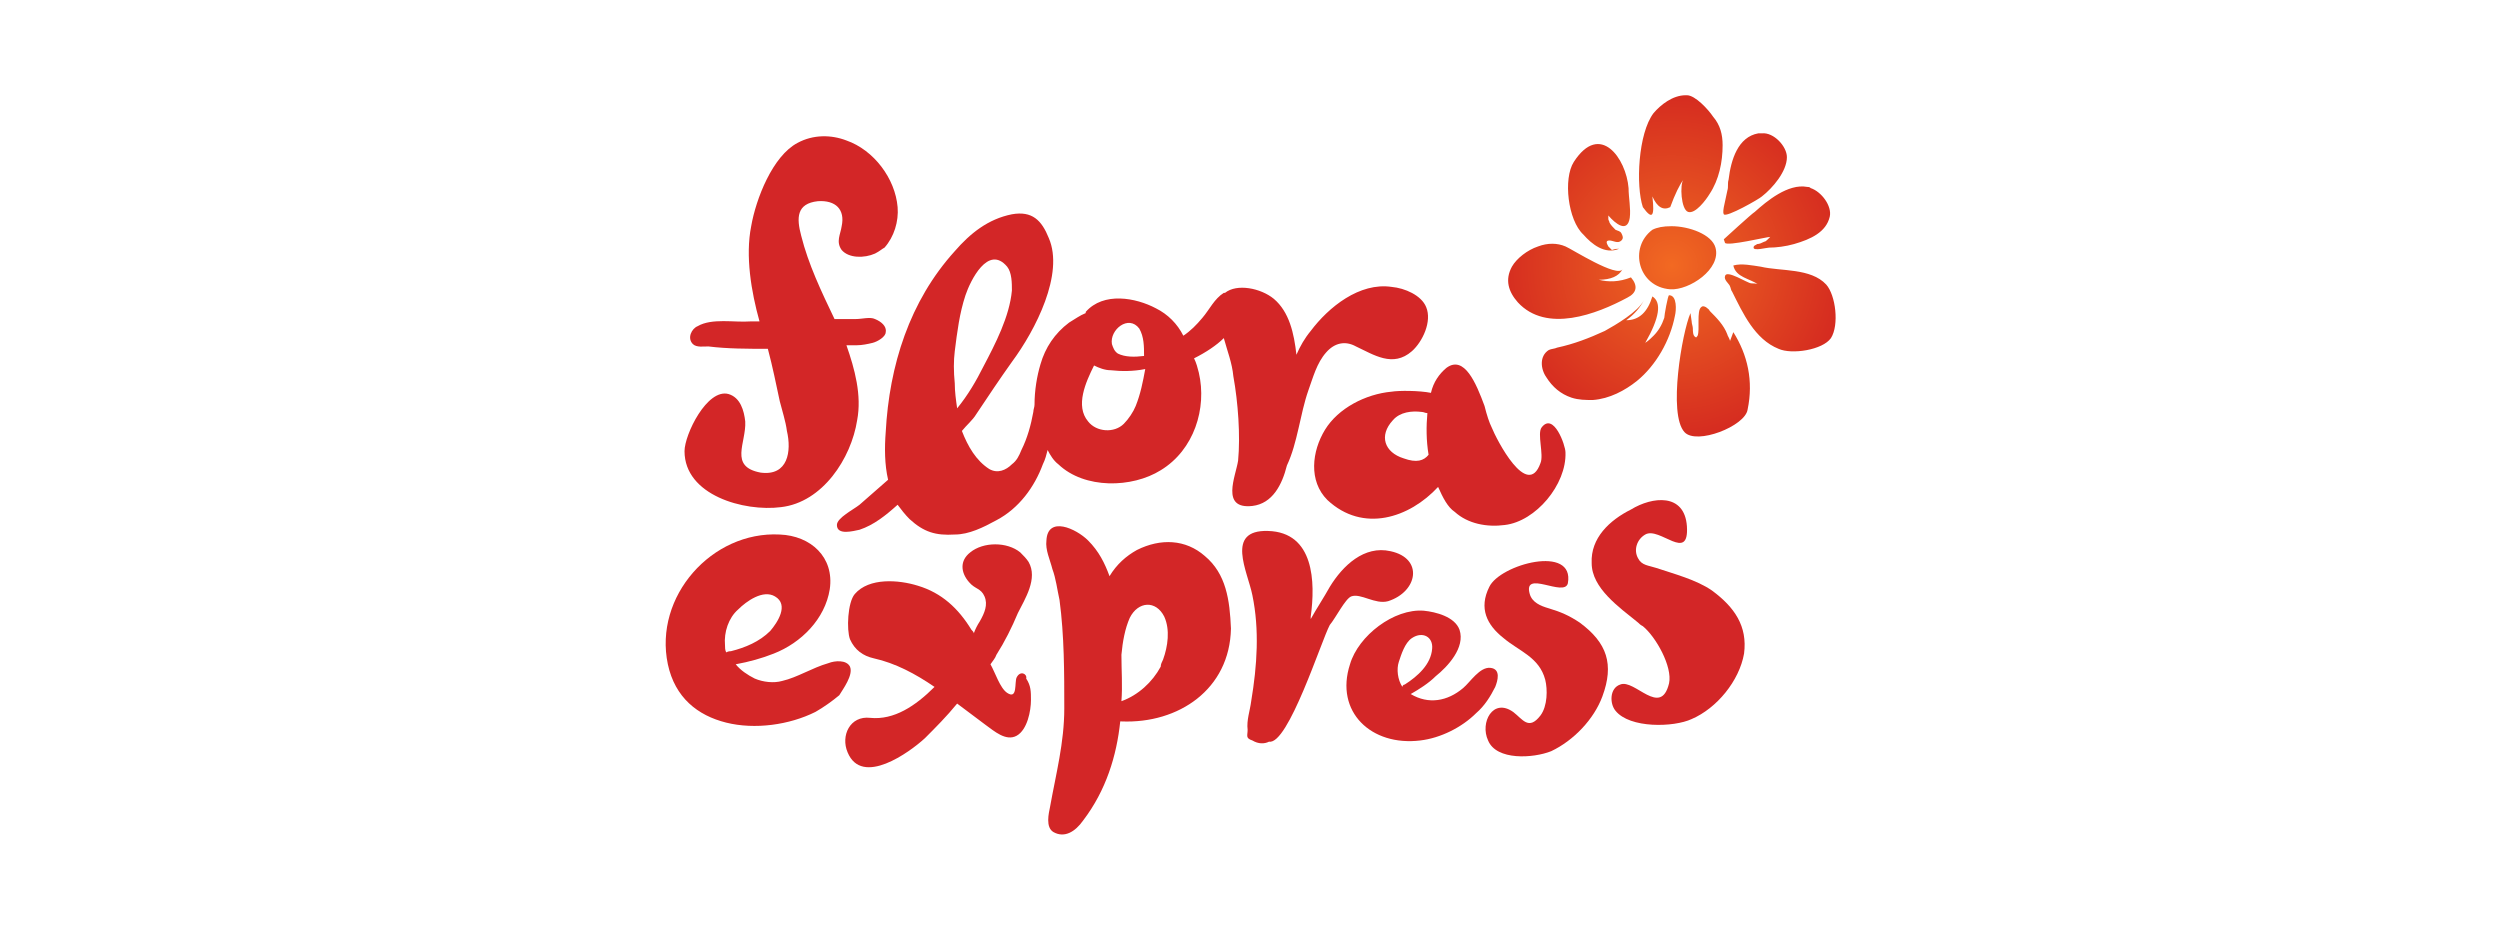 <?xml version="1.0" encoding="UTF-8"?> <svg xmlns="http://www.w3.org/2000/svg" width="210" height="80"> <style>.st0{fill:#d32627}</style> <g id="Layer_1"> <path class="st0" d="M62.6 35.4c-.1-.9-.4-2-1.4-2.3-1.8-.5-3.7 3.4-3.7 4.8 0 3.7 5 5.1 8.1 4.7 3.5-.4 5.9-4.1 6.4-7.3.4-2.1-.2-4.3-.9-6.3h.9c.4 0 .9-.1 1.3-.2s1.1-.5 1.1-.9c.1-.5-.4-.9-.9-1.1-.4-.2-1.1 0-1.6 0h-1.8c-1.1-2.3-2.2-4.6-2.8-7-.4-1.5-.4-2.7 1.4-2.9 1.5-.1 2.3.7 2 2.1-.1.7-.5 1.3 0 2 .6.7 1.9.7 2.8.3.4-.2.6-.4.8-.5.8-.9 1.2-2.2 1.1-3.4-.2-2.4-2-4.8-4.3-5.6-1.3-.5-2.8-.5-4.1.2-2.1 1.1-3.5 4.7-3.9 7-.5 2.5 0 5.5.7 8H63c-1.3.1-3.2-.3-4.4.4-.5.2-.9 1-.4 1.5.3.3.9.2 1.3.2 1.6.2 3.3.2 5 .2.4 1.5.7 3 1 4.4.2.8.5 1.7.6 2.5.4 1.7.1 3.8-2.2 3.5-2.7-.5-1.2-2.5-1.3-4.3zM105.2 42.5c1.7-.2 2.5-1.8 2.9-3.4.9-1.9 1.1-4.3 1.8-6.3.4-1.1.7-2.3 1.5-3.2.7-.8 1.6-1 2.5-.5 1.5.7 3.1 1.8 4.7.4.9-.8 1.7-2.5 1.2-3.7-.4-1-1.8-1.6-2.9-1.7-2.7-.4-5.3 1.7-6.8 3.7-.5.6-.9 1.3-1.2 2-.2-1.8-.6-3.6-1.9-4.7-1.1-.9-3.1-1.3-4.1-.5h-.1c-.8.5-1.2 1.4-1.8 2.1-.5.6-1 1.1-1.6 1.5-.5-1-1.3-1.8-2.3-2.3-1.7-.9-4.4-1.4-5.9.3v.1c-.5.2-.9.5-1.4.8-1.2.9-2 2.1-2.4 3.5-.3 1-.5 2.2-.5 3.4 0 .2-.1.4-.1.6-.2 1.1-.5 2.2-1 3.2-.2.5-.4.9-.8 1.2-.5.5-1.2.8-1.9.4-1.1-.7-1.8-1.9-2.3-3.2.4-.5.9-.9 1.2-1.4 1-1.5 2-3 3-4.4 2-2.7 4.4-7.4 3.1-10.4-.6-1.5-1.4-2.3-3.1-2-2 .4-3.5 1.6-4.8 3.1-3.8 4.2-5.5 9.6-5.8 15.2-.1 1.3-.1 2.7.2 4l-2.4 2.1c-.5.4-1.9 1.1-1.9 1.7 0 .9 1.4.5 1.9.4 1.2-.4 2.2-1.2 3.2-2.1.3.4.6.8 1 1.2 1.2 1.1 2.2 1.4 3.8 1.3 1.2 0 2.4-.6 3.5-1.2 1.9-1 3.2-2.8 3.9-4.7.2-.4.3-.8.4-1.2.2.4.5.9.9 1.2 2.2 2.1 6.2 2 8.6.5 2.8-1.7 3.9-5.2 3.2-8.2-.1-.4-.2-.8-.4-1.2 1-.5 1.9-1.1 2.5-1.7.3 1.1.7 2.1.8 3.2.4 2.2.6 5 .4 7.1-.2 1.3-1.5 4.1 1.2 3.8zm-25-13c.2-1.6.4-3.2.9-4.7.4-1.2 1.9-4.3 3.5-2.4.4.5.4 1.4.4 2-.2 2.2-1.4 4.5-2.4 6.4-.6 1.2-1.3 2.4-2.2 3.5-.1-.7-.2-1.4-.2-2.1-.1-1-.1-1.9 0-2.7zm15.5-1.9c.4.7.4 1.5.4 2.3-.8.1-1.6.1-2.2-.2-.3-.2-.4-.5-.5-.8-.2-1.2 1.4-2.5 2.3-1.3zm-.3 6.5c-.2.5-.6 1.1-1 1.5-.8.8-2.3.7-3-.2-1.1-1.3-.2-3.3.5-4.7.4.2.9.4 1.4.4.9.1 1.9.1 2.9-.1-.2 1.1-.4 2.1-.8 3.1z"></path> <path class="st0" d="M116.9 32.9c-2.2.2-4.5 1.4-5.6 3.2-1.1 1.8-1.4 4.3.2 5.9 3 2.8 6.9 1.5 9.3-1.1.4.9.8 1.7 1.4 2.1 1.1 1 2.7 1.3 4.2 1.1 2.6-.3 5.2-3.4 5.1-6.1 0-.6-1-3.4-2-2.1-.4.5.2 2.3-.1 3-1.1 3.1-3.7-2-4.1-3-.2-.4-.4-1-.6-1.8-.7-1.9-1.7-4.3-3.2-3.2-.6.5-1.1 1.2-1.3 2.1-1-.2-2.7-.2-3.3-.1zm1 5.6c-1.6-.5-2.1-1.9-.9-3.2.6-.7 1.6-.8 2.4-.7.2 0 .3.1.5.1-.1 1.1-.1 2.3.1 3.5-.4.5-1 .7-2.1.3zM85.4 56.9c-.2.4.1 1.9-.8 1.3-.6-.4-1-1.7-1.4-2.4.2-.3.4-.5.5-.8.7-1.1 1.3-2.3 1.8-3.5.6-1.2 1.7-2.9.9-4.3-.2-.3-.4-.5-.7-.8-1.1-.9-3.1-.9-4.2 0-.9.7-.8 1.7-.1 2.5.5.6 1 .5 1.3 1.2.3.7 0 1.4-.4 2.1-.2.3-.4.7-.5 1 0-.1-.1-.2-.2-.3-1.1-1.8-2.5-3.1-4.5-3.7-1.6-.5-4.1-.7-5.3.7-.6.7-.7 3-.4 3.8.4.9 1.1 1.4 2 1.6 1.8.4 3.5 1.3 5.1 2.4-1.6 1.6-3.4 2.8-5.4 2.6-1.7-.2-2.5 1.5-1.9 2.9 1.2 2.9 5.2 0 6.5-1.2.9-.9 1.8-1.8 2.7-2.9l1.2.9 1.2.9c.7.5 1.7 1.4 2.6.9.9-.5 1.2-2.1 1.2-3 0-.7 0-1.2-.4-1.8.1-.4-.5-.7-.8-.1zM101.2 46.7c-1.6-1.4-3.7-1.5-5.7-.5-.9.5-1.7 1.2-2.3 2.2-.4-1.1-.9-2.1-1.8-3-1-1-3.4-2.1-3.5 0-.1.8.3 1.6.5 2.4.3.8.4 1.7.6 2.6.4 3 .4 6.1.4 9.1 0 2.9-.7 5.5-1.2 8.3-.1.5-.4 1.7.3 2.1.9.5 1.8 0 2.5-1 1.9-2.5 2.8-5.4 3.1-8.3h.1c4.8.2 9.1-2.7 9.2-7.8-.1-2.4-.4-4.6-2.2-6.1zm-3.5 8.7c-.1.2-.2.4-.2.6-.7 1.3-1.9 2.4-3.3 2.9.1-1.3 0-2.6 0-3.9.1-1.1.3-2.2.7-3.1.7-1.4 2.2-1.5 2.9-.1.5 1.1.3 2.5-.1 3.6zM113.5 50.1c.8-.3 2 .7 3.1.4 2.5-.8 3-3.6.2-4.2-2.2-.5-4 1.2-5.1 3-.5.9-1.1 1.8-1.6 2.7v-.2c.4-2.9.3-7.1-3.6-7.2-3.6-.1-1.7 3.4-1.3 5.4.6 2.9.4 5.9-.1 8.9-.1.8-.4 1.6-.3 2.4 0 .5-.2.7.4.9.5.3 1 .3 1.4.1 1.6.3 4.4-8.5 5.1-9.8.5-.6 1.3-2.2 1.8-2.4z"></path> <path class="st0" d="M125.2 56.1c-.9-.1-1.7 1.2-2.3 1.7-1.3 1.1-2.9 1.4-4.4.5.7-.4 1.5-.9 2.1-1.5 1-.8 2.5-2.4 2-3.9-.4-1.1-2-1.5-3-1.6-2.5-.2-5.5 2.1-6.2 4.5-1.3 4 1.8 6.9 5.9 6.4 1.7-.2 3.5-1.1 4.7-2.3.7-.6 1.2-1.4 1.6-2.2.2-.5.5-1.5-.4-1.6zm-7.7-.5c.2-.6.5-1.6 1.1-2 .9-.6 1.8-.1 1.7.9-.1 1.3-1.2 2.3-2.3 3-.1 0-.2.1-.2.2-.4-.6-.5-1.5-.3-2.1zM71.4 56c-.3-.6-1.3-.5-1.8-.3-1.4.4-2.6 1.2-3.9 1.5-.7.2-1.6.1-2.3-.2-.6-.3-1.2-.7-1.6-1.2 1.1-.2 2.2-.5 3.2-.9 2.3-.9 4.3-2.9 4.7-5.4.4-2.7-1.6-4.5-4.2-4.6-5.7-.3-10.6 5.2-9.4 10.9.6 2.8 2.5 4.3 4.9 4.9 2.4.6 5.3.2 7.5-.9.7-.4 1.4-.9 2-1.4.3-.5 1.2-1.7.9-2.4zM62 51.2c.7-.7 2.1-1.7 3.1-1.1 1.2.7.2 2.2-.4 2.9-.9.9-2.1 1.4-3.3 1.7-.1 0-.2 0-.4.1-.1-.2-.1-.4-.1-.6-.1-1.1.3-2.3 1.1-3z"></path> <path class="st0" d="M132.7 52.3c-.9-.6-1.6-.9-2.6-1.2-.7-.2-1.4-.5-1.6-1.2-.6-2.1 2.9.3 3.2-.9.6-3.3-5.7-1.6-6.6.3-.9 1.8-.2 3.2 1.2 4.3 1.3 1.1 3 1.6 3.5 3.5.2.8.2 2.2-.4 3-1 1.3-1.5.3-2.3-.3-1.7-1.2-2.8.9-2.1 2.4.7 1.7 3.8 1.5 5.3.9 1.9-.9 3.6-2.7 4.3-4.6 1-2.7.4-4.5-1.9-6.2z"></path> <path class="st0" d="M143.8 49.6c-1.3-.9-3.2-1.4-4.7-1.9-.6-.2-1.2-.2-1.5-.8-.4-.7-.1-1.6.6-2 1.2-.7 3.7 2.4 3.5-.7-.2-2.8-2.9-2.5-4.7-1.4-1.8.9-3.4 2.4-3.3 4.5 0 2.1 2.3 3.7 3.9 5 .1.1.2.2.4.3 1.1.9 2.5 3.4 2.2 4.8-.7 2.9-2.9-.4-4.1.1-.9.3-.9 1.6-.4 2.2 1.2 1.5 4.9 1.4 6.4.7 2.1-.9 4-3.2 4.4-5.5.3-2.3-.8-3.9-2.7-5.3z"></path> <radialGradient id="SVGID_1_" cx="140.422" cy="59.701" r="19.341" gradientTransform="matrix(1 0 0 -1 0 82)" gradientUnits="userSpaceOnUse"> <stop offset="0" stop-color="#f26922"></stop> <stop offset=".225" stop-color="#e75621"></stop> <stop offset=".731" stop-color="#d62d20"></stop> <stop offset="1" stop-color="#d0181f"></stop> </radialGradient> <path d="M129.2 20.7c.8-.3 1.6-.3 2.3 0 .5.2 4.4 2.7 4.8 1.9-.3.6-1 .9-2 .9.8.2 1.7.2 2.7-.2.6.7.5 1.3-.3 1.7-2.6 1.4-6.8 3-9.2.4-.8-.9-1.1-1.9-.5-3 .4-.7 1.3-1.4 2.2-1.7zm9.6 4.2c.8.5.6 1.8-.6 3.9.3-.2.5-.4.7-.6.4-.4.7-.9.9-1.5 0-.2.3-1.9.4-1.9.7 0 .6 1.3.5 1.7-.4 2.1-1.6 4.2-3.2 5.5-1 .8-2.3 1.5-3.7 1.6-.6 0-1.2 0-1.8-.2-.9-.3-1.6-.9-2.1-1.7-.5-.7-.6-1.8.2-2.3.2-.1.5-.1.7-.2 1.4-.3 2.7-.8 4-1.4.9-.5 2.8-1.6 3.3-2.6-.3.6-.8 1.2-1.5 1.7 1.1 0 1.8-.7 2.2-2zm-2.9-4h.1c-1.2.5-2.3-.4-3-1.2-1.3-1.2-1.7-4.7-.8-6.1 2.2-3.4 4.4-.3 4.6 2.2 0 .8.2 1.7.1 2.5-.2 1.3-1.2.5-1.8-.2v.3c0 .1.1.2.1.3.1.2.3.4.5.6.2.1.4.1.5.3.1.2.2.4 0 .6-.3.3-.7 0-1 0-.4 0-.2.3-.1.5l.3.3c.3-.1.4-.1.5-.1zm4.5-1.9c1.5 0 3.4.7 3.7 1.8.5 1.8-2.2 3.6-3.8 3.5-2.7-.2-3.5-3.5-1.5-5 .4-.2.9-.3 1.6-.3zm1.2-11h.1c.7 0 1.8 1.2 2.2 1.8.6.7.8 1.5.8 2.4 0 1.4-.3 2.9-1.1 4.1-.3.5-1.2 1.7-1.8 1.5-.6-.2-.7-2.3-.4-2.7-.3.4-.7 1.2-1.1 2.3-.6.3-1.1 0-1.5-.9.2 1.7 0 2-.8.9-.6-1.8-.4-6.2.9-7.9.6-.7 1.6-1.5 2.7-1.5zm1.7 17.8c.1.1.3.2.3.3.6.6 1.2 1.2 1.5 2 0 .1.3.5.2.6l.3-.8c1.2 1.9 1.7 4.1 1.2 6.5-.2 1.4-4.3 3-5.3 1.9-1.4-1.5-.2-8.4.5-10 0 .1.1.6.1.7 0 .2.1.4.1.6 0 .2 0 .6.2.7.1.1.1 0 .2-.1.2-.5-.1-2.1.3-2.4.1-.1.2-.1.4 0zm4.4-14.6h.3c1-.1 2.1 1.1 2.1 2 0 1.2-1.2 2.6-2.1 3.3-.2.2-3 1.8-3.2 1.5-.1-.2 0-.5 0-.6.1-.5.2-.9.3-1.4.1-.3 0-.6.1-.9.2-1.7.8-3.6 2.5-3.9zm3 9.3c-.7.2-1.5.3-2.1.3-.2 0-1.3.3-1.3 0 0-.2.2-.2.3-.3.2 0 .4-.1.6-.2.1 0 .2-.1.3-.2l.2-.2c-.3 0-3.6.8-3.8.5l-.1-.3s2.4-2.2 2.6-2.3c1-.9 2.8-2.4 4.4-2.1.1 0 .2 0 .3.1.9.3 1.8 1.5 1.6 2.4-.3 1.3-1.6 1.9-3 2.3zm-5.1 1.8c.7-.2 1.6 0 2.3.1 1.7.4 4.2.1 5.5 1.5.8.9 1.1 3.4.4 4.5-.7 1-3.3 1.4-4.4.9-2-.8-3-3-3.9-4.8-.1-.1-.1-.3-.2-.5s-.5-.5-.4-.8c.1-.6 1.9.6 2.2.6.1 0 .5 0 .6.1-.7-.5-1.9-.6-2.1-1.6z" fill="url(#SVGID_1_)"></path> </g> </svg> 